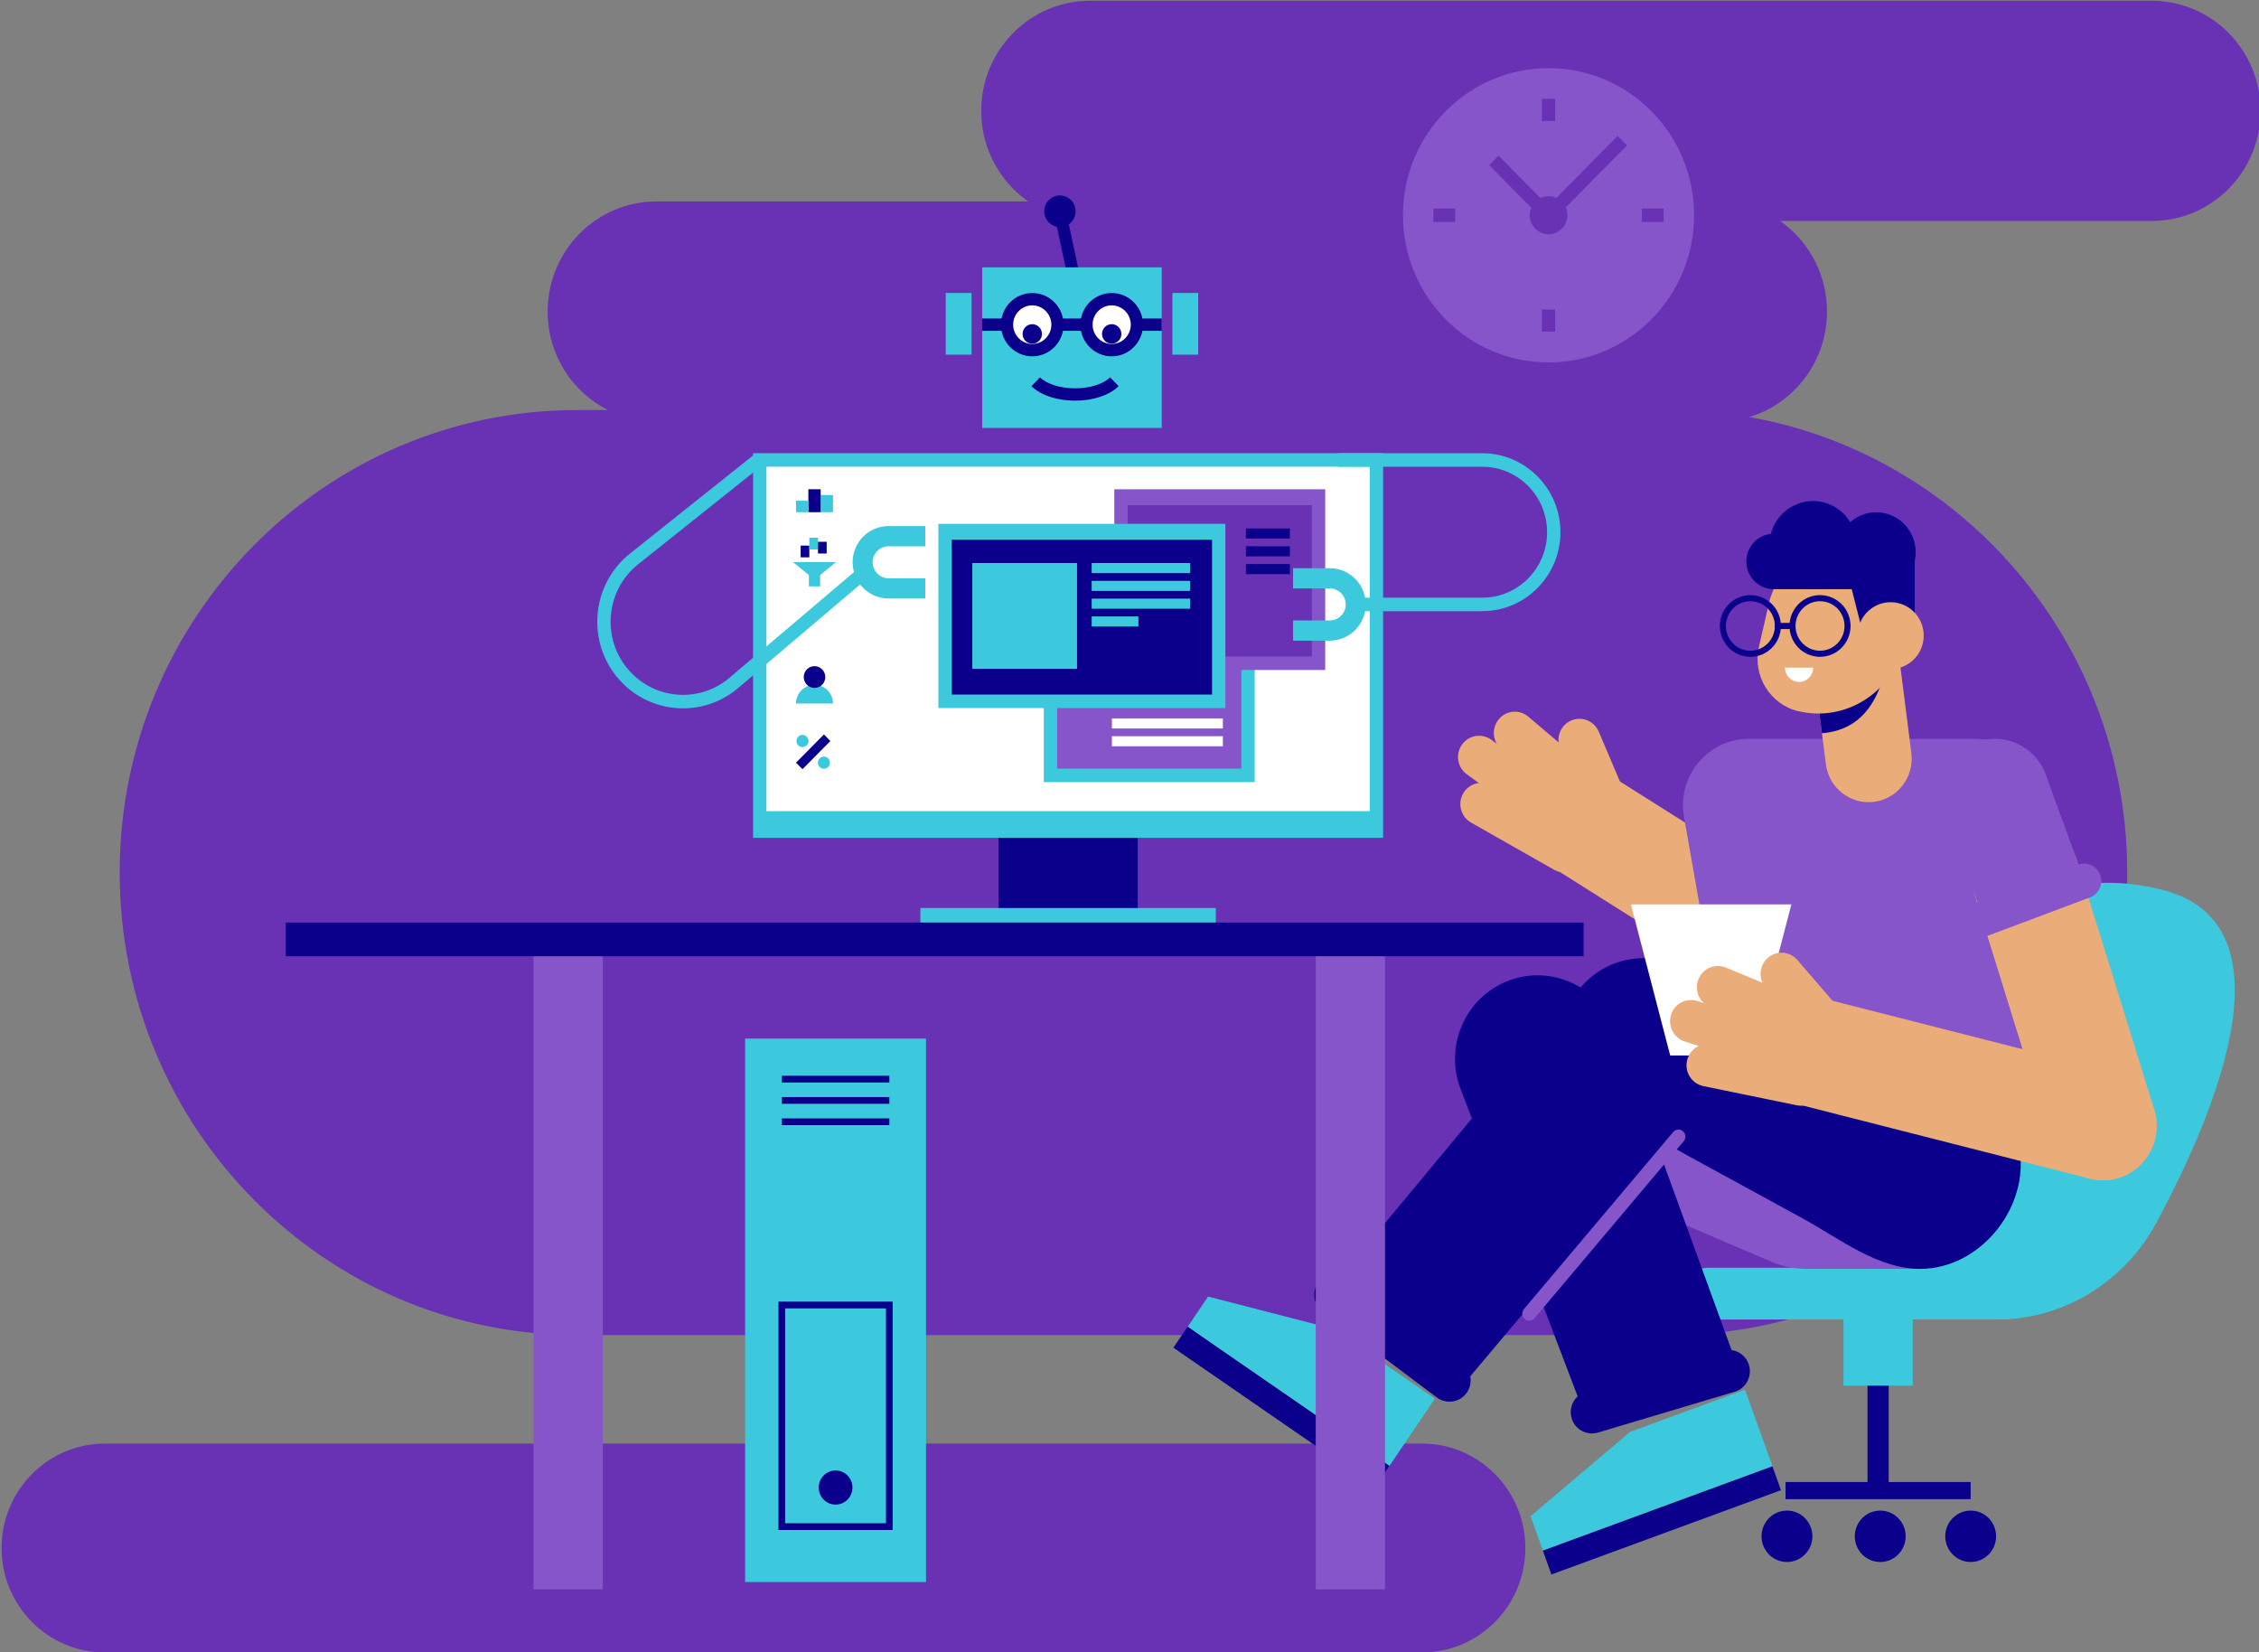 <svg width="551" height="403" viewBox="0 0 551 403" fill="none" xmlns="http://www.w3.org/2000/svg">
<rect x="0" y="0" width="551" height="403" fill="#808080" stroke="none"/>
<g clip-path="url(#clip0_5829_23353)">
<path d="M346.853 352.062H25.588C11.669 352.062 0.385 363.465 0.385 377.531C0.385 391.598 11.669 403.001 25.588 403.001H346.853C360.772 403.001 372.055 391.598 372.055 377.531C372.055 363.465 360.772 352.062 346.853 352.062Z" fill="#6932B5"/>
<path d="M524.808 0.182H265.908C251.23 0.182 239.331 12.207 239.331 27.041C239.331 41.874 251.23 53.899 265.908 53.899H524.808C539.487 53.899 551.386 41.874 551.386 27.041C551.386 12.207 539.487 0.182 524.808 0.182Z" fill="#6932B5"/>
<path d="M419.056 49.119H160.156C145.478 49.119 133.579 61.144 133.579 75.978C133.579 90.811 145.478 102.836 160.156 102.836H419.056C433.735 102.836 445.634 90.811 445.634 75.978C445.634 61.144 433.735 49.119 419.056 49.119Z" fill="#6932B5"/>
<path d="M407.228 99.999H140.825C79.173 99.999 29.195 150.504 29.195 212.805C29.195 275.106 79.173 325.611 140.825 325.611H407.228C468.88 325.611 518.858 275.106 518.858 212.805C518.858 150.504 468.88 99.999 407.228 99.999Z" fill="#6932B5"/>
<path d="M243.551 222.452H277.502V202.711H243.551V222.452Z" fill="#0A008B"/>
<path d="M185.32 202.687L335.736 202.687V112.168L185.32 112.168V202.687Z" fill="white"/>
<path d="M337.361 204.337H183.687V110.525H337.361V204.337ZM186.945 201.044H334.103V113.818H186.945V201.044Z" fill="#3DC9DD"/>
<path d="M185.32 202.687L335.736 202.687V197.825L185.32 197.825V202.687Z" fill="#3DC9DD"/>
<path d="M304.413 148.325H256.231V189.098H304.413V148.325Z" fill="#8555C9"/>
<path d="M306.038 190.749H254.597V146.682H306.038V190.749ZM257.856 187.456H302.779V149.967H257.856V187.456Z" fill="#3DC9DD"/>
<path d="M298.276 175.208H271.205V177.667H298.276V175.208Z" fill="white"/>
<path d="M298.276 179.546H271.205V182.005H298.276V179.546Z" fill="white"/>
<path d="M304.413 155.205H256.231V157.444H304.413V155.205Z" fill="#3DC9DD"/>
<path d="M321.603 120.968H273.421V161.741H321.603V120.968Z" fill="#6932B5"/>
<path d="M323.236 163.392H271.796V119.325H323.236V163.392ZM275.054 160.099H319.978V122.61H275.054V160.099Z" fill="#8555C9"/>
<path d="M314.626 128.877H303.896V131.337H314.626V128.877Z" fill="#0A008B"/>
<path d="M314.625 133.224H303.896V135.684H314.625V133.224Z" fill="#0A008B"/>
<path d="M314.625 137.563H303.896V140.022H314.625V137.563Z" fill="#0A008B"/>
<path d="M321.603 120.968H273.421V123.207H321.603V120.968Z" fill="#8555C9"/>
<path d="M297.258 129.4H230.519V171.04H297.258V129.4Z" fill="#0A008B"/>
<path d="M298.883 172.682H228.886V127.758H298.883V172.682ZM232.144 169.389H295.632V131.043H232.144V169.389Z" fill="#3DC9DD"/>
<path d="M262.701 137.31H237.158V163.122H262.701V137.31Z" fill="#3DC9DD"/>
<path d="M290.279 137.31H266.273V139.77H290.279V137.31Z" fill="#3DC9DD"/>
<path d="M290.279 141.657H266.273V144.116H290.279V141.657Z" fill="#3DC9DD"/>
<path d="M290.279 145.996H266.273V148.456H290.279V145.996Z" fill="#3DC9DD"/>
<path d="M277.674 150.334H266.273V152.793H277.674V150.334Z" fill="#3DC9DD"/>
<path d="M297.258 129.4H230.519V131.639H297.258V129.4Z" fill="#3DC9DD"/>
<path d="M197.303 138.242V143.005H200.044V138.242H197.303Z" fill="#3DC9DD"/>
<path d="M198.669 141.371L203.933 137.073H193.406L198.669 141.371Z" fill="#3DC9DD"/>
<path d="M197.408 133.061H195.289V135.921H197.408V133.061Z" fill="#0A008B"/>
<path d="M199.518 131.14H197.4V134H199.518V131.14Z" fill="#3DC9DD"/>
<path d="M201.637 132.129H199.519V134.989H201.637V132.129Z" fill="#0A008B"/>
<path d="M203.181 120.722H200.173V124.914H203.181V120.722Z" fill="#3DC9DD"/>
<path d="M200.174 119.317H197.166V124.914H200.174V119.317Z" fill="#0A008B"/>
<path d="M197.166 122.12H194.158V124.914H197.166V122.12Z" fill="#3DC9DD"/>
<path d="M203.182 171.571H194.158C194.158 169.054 196.179 167.011 198.67 167.011C201.16 167.011 203.182 169.054 203.182 171.571Z" fill="#3DC9DD"/>
<path d="M201.297 165.116C201.297 166.586 200.117 167.771 198.67 167.771C197.222 167.771 196.042 166.578 196.042 165.116C196.042 163.653 197.222 162.46 198.67 162.46C200.117 162.46 201.297 163.653 201.297 165.116Z" fill="#0A008B"/>
<path d="M195.735 182.202C196.547 182.202 197.206 181.536 197.206 180.715C197.206 179.893 196.547 179.228 195.735 179.228C194.922 179.228 194.263 179.893 194.263 180.715C194.263 181.536 194.922 182.202 195.735 182.202Z" fill="#3DC9DD"/>
<path d="M202.543 180.716L200.965 179.122L194.162 185.997L195.74 187.592L202.543 180.716Z" fill="#0A008B"/>
<path d="M200.957 187.488C201.77 187.488 202.429 186.823 202.429 186.001C202.429 185.18 201.77 184.514 200.957 184.514C200.144 184.514 199.486 185.18 199.486 186.001C199.486 186.823 200.144 187.488 200.957 187.488Z" fill="#3DC9DD"/>
<path d="M224.494 226.31H296.553V221.448H224.494V226.31Z" fill="#3DC9DD"/>
<path d="M166.625 172.755C160.432 172.755 154.303 170.002 150.179 164.715C146.719 160.278 145.174 154.746 145.829 149.141C146.484 143.536 149.266 138.519 153.648 135.021L184.187 110.68L186.201 113.262L155.661 137.603C151.958 140.553 149.613 144.794 149.055 149.525C148.506 154.264 149.807 158.93 152.726 162.672C158.75 170.394 169.868 171.726 177.517 165.647L211.217 137.048L213.311 139.564L179.546 168.212C175.714 171.268 171.145 172.747 166.609 172.747L166.625 172.755Z" fill="#3DC9DD"/>
<path d="M225.69 145.962H216.707C211.888 145.962 207.966 141.999 207.966 137.129C207.966 132.259 211.888 128.296 216.707 128.296H225.69V133.232H216.707C214.58 133.232 212.85 134.98 212.85 137.129C212.85 139.278 214.58 141.027 216.707 141.027H225.69V145.962Z" fill="#3DC9DD"/>
<path d="M236.97 71.451H230.68V86.494H236.97V71.451Z" fill="#3DC9DD"/>
<path d="M292.259 71.451H285.968V86.494H292.259V71.451Z" fill="#3DC9DD"/>
<path d="M260.57 54.077L257.661 54.709L261.542 72.88L264.451 72.247L260.57 54.077Z" fill="#0A008B"/>
<path d="M283.366 65.2H239.574V104.364H283.366V65.2Z" fill="#3DC9DD"/>
<path d="M258.527 55.394C260.639 55.394 262.351 53.664 262.351 51.529C262.351 49.395 260.639 47.665 258.527 47.665C256.415 47.665 254.702 49.395 254.702 51.529C254.702 53.664 256.415 55.394 258.527 55.394Z" fill="#0A008B"/>
<path d="M283.366 77.677H239.574V80.684H283.366V77.677Z" fill="#0A008B"/>
<path d="M251.784 85.398C255.182 85.398 257.937 82.614 257.937 79.18C257.937 75.746 255.182 72.962 251.784 72.962C248.386 72.962 245.631 75.746 245.631 79.18C245.631 82.614 248.386 85.398 251.784 85.398Z" fill="white"/>
<path d="M251.783 86.902C247.571 86.902 244.143 83.437 244.143 79.18C244.143 74.923 247.571 71.459 251.783 71.459C255.996 71.459 259.424 74.923 259.424 79.18C259.424 83.437 255.996 86.902 251.783 86.902ZM251.783 74.474C249.212 74.474 247.126 76.59 247.126 79.18C247.126 81.77 249.22 83.887 251.783 83.887C254.347 83.887 256.441 81.77 256.441 79.18C256.441 76.59 254.347 74.474 251.783 74.474Z" fill="#0A008B"/>
<path d="M271.157 85.398C274.555 85.398 277.31 82.614 277.31 79.18C277.31 75.746 274.555 72.962 271.157 72.962C267.758 72.962 265.004 75.746 265.004 79.18C265.004 82.614 267.758 85.398 271.157 85.398Z" fill="white"/>
<path d="M271.156 86.902C266.944 86.902 263.515 83.437 263.515 79.18C263.515 74.923 266.944 71.459 271.156 71.459C275.369 71.459 278.797 74.923 278.797 79.18C278.797 83.437 275.369 86.902 271.156 86.902ZM271.156 74.474C268.585 74.474 266.499 76.59 266.499 79.18C266.499 81.77 268.593 83.887 271.156 83.887C273.719 83.887 275.813 81.77 275.813 79.18C275.813 76.59 273.719 74.474 271.156 74.474Z" fill="#0A008B"/>
<path d="M251.784 83.829C253.088 83.829 254.145 82.761 254.145 81.444C254.145 80.126 253.088 79.058 251.784 79.058C250.48 79.058 249.423 80.126 249.423 81.444C249.423 82.761 250.48 83.829 251.784 83.829Z" fill="#0A008B"/>
<path d="M271.157 83.829C272.461 83.829 273.518 82.761 273.518 81.444C273.518 80.126 272.461 79.058 271.157 79.058C269.853 79.058 268.796 80.126 268.796 81.444C268.796 82.761 269.853 83.829 271.157 83.829Z" fill="#0A008B"/>
<path d="M262.213 97.712C257.815 97.712 253.837 96.396 251.589 94.182L253.667 92.025C255.349 93.675 258.631 94.705 262.221 94.705C265.811 94.705 269.094 93.675 270.776 92.025L272.854 94.182C270.598 96.388 266.628 97.712 262.23 97.712H262.213Z" fill="#0A008B"/>
<path d="M324.383 156.242H315.4V151.306H324.383C326.51 151.306 328.24 149.558 328.24 147.409C328.24 145.26 326.51 143.511 324.383 143.511H315.4V138.576H324.383C329.202 138.576 333.124 142.539 333.124 147.409C333.124 152.279 329.202 156.242 324.383 156.242Z" fill="#3DC9DD"/>
<path d="M361.561 149.059H329.51V145.766H361.561C370.269 145.766 377.36 138.608 377.36 129.8C377.36 120.991 370.277 113.833 361.561 113.833H326.437V110.541H361.561C372.064 110.541 380.611 119.177 380.611 129.792C380.611 140.406 372.064 149.043 361.561 149.043V149.059Z" fill="#3DC9DD"/>
<path d="M380.011 212.533C379.688 212.427 379.372 212.288 379.065 212.116L358.811 200.611C356.345 199.214 355.471 196.052 356.854 193.56C358.237 191.067 361.366 190.177 363.832 191.582L384.086 203.087C386.552 204.484 387.434 207.647 386.043 210.139C384.83 212.32 382.283 213.276 380.011 212.533Z" fill="#EAAC78"/>
<path d="M379.194 204.157C378.693 203.994 378.207 203.749 377.763 203.422L357.759 188.82C355.463 187.145 354.945 183.909 356.603 181.589C358.26 179.268 361.462 178.745 363.759 180.42L383.762 195.022C386.059 196.697 386.576 199.933 384.918 202.253C383.584 204.116 381.248 204.819 379.194 204.149V204.157Z" fill="#EAAC78"/>
<path d="M383.366 196.812C382.751 196.616 382.161 196.289 381.643 195.848L366.192 182.717C364.025 180.878 363.75 177.61 365.569 175.42C367.388 173.23 370.623 172.944 372.79 174.791L388.241 187.922C390.408 189.76 390.691 193.029 388.864 195.218C387.481 196.877 385.29 197.441 383.374 196.82L383.366 196.812Z" fill="#EAAC78"/>
<path d="M388.831 197.523C387.473 197.082 386.301 196.069 385.694 194.639L380.544 182.521C379.428 179.89 380.633 176.85 383.228 175.723C385.832 174.595 388.839 175.812 389.955 178.435L395.106 190.553C396.222 193.184 395.017 196.224 392.421 197.351C391.241 197.866 389.971 197.891 388.831 197.523Z" fill="#EAAC78"/>
<path d="M444.59 252.653C443.579 252.326 442.585 251.86 441.647 251.272L378.224 211.242C372.071 207.353 370.195 199.165 374.035 192.939C377.884 186.721 385.986 184.825 392.147 188.706L455.57 228.736C461.724 232.626 463.599 240.813 459.759 247.039C456.5 252.31 450.185 254.475 444.59 252.653Z" fill="#EAAC78"/>
<path d="M460.681 315.349H455.514V361.761H460.681V315.349Z" fill="#0A008B"/>
<path d="M480.668 365.618V361.435H435.519V365.618H480.668Z" fill="#0A008B"/>
<path d="M466.544 292.307H449.653V337.934H466.544V292.307Z" fill="#3DC9DD"/>
<path d="M435.866 380.938C439.291 380.938 442.068 378.132 442.068 374.671C442.068 371.21 439.291 368.404 435.866 368.404C432.441 368.404 429.665 371.21 429.665 374.671C429.665 378.132 432.441 380.938 435.866 380.938Z" fill="#0A008B"/>
<path d="M480.677 380.938C484.102 380.938 486.878 378.132 486.878 374.671C486.878 371.21 484.102 368.404 480.677 368.404C477.252 368.404 474.475 371.21 474.475 374.671C474.475 378.132 477.252 380.938 480.677 380.938Z" fill="#0A008B"/>
<path d="M458.611 380.938C462.036 380.938 464.813 378.132 464.813 374.671C464.813 371.21 462.036 368.404 458.611 368.404C455.186 368.404 452.409 371.21 452.409 374.671C452.409 378.132 455.186 380.938 458.611 380.938Z" fill="#0A008B"/>
<path d="M510.569 314.851C503.592 319.313 495.401 321.797 486.846 321.797H416.655C413.203 321.797 410.405 318.969 410.405 315.48C410.405 313.74 411.109 312.155 412.233 311.019C413.365 309.875 414.925 309.172 416.655 309.172H504.36C507.602 309.172 510.262 311.665 510.577 314.859L510.569 314.851Z" fill="#3DC9DD"/>
<path d="M525.908 298.297C522.205 305.177 516.885 310.815 510.57 314.851C503.592 319.313 495.402 321.797 486.847 321.797C474.347 321.797 463.658 316.853 455.887 309.164C441.196 294.628 443.638 272.125 457.351 252.694C476.376 225.721 499.388 209.837 527.461 217.019C559.35 225.174 541.15 269.984 525.917 298.297H525.908Z" fill="#3DC9DD"/>
<path d="M492.49 288.222L420.108 252.326L410.753 199.247C408.998 189.311 416.558 180.192 426.552 180.192H481.647C491.633 180.192 499.193 189.311 497.446 199.247L492.498 288.222H492.49Z" fill="#8555C9"/>
<path d="M512.898 287.853C507.311 287.853 502.12 284.217 500.366 278.546L481.502 217.778C479.327 210.776 483.184 203.324 490.105 201.126C497.026 198.927 504.409 202.825 506.584 209.82L525.447 270.588C527.622 277.59 523.766 285.042 516.844 287.24C515.534 287.657 514.208 287.853 512.907 287.853H512.898Z" fill="#EAAC78"/>
<path d="M503.08 200.122L478.406 209.282L483.717 223.893L508.391 214.734L503.08 200.122Z" fill="#8555C9"/>
<path d="M490.743 218.024C485.39 218.024 480.361 214.69 478.404 209.313L474.313 198.045C471.815 191.157 475.308 183.525 482.116 181.001C488.932 178.476 496.484 182.006 498.982 188.886L503.074 200.154C505.572 207.042 502.079 214.674 495.271 217.199C493.775 217.754 492.247 218.016 490.743 218.016V218.024Z" fill="#8555C9"/>
<path d="M483.774 228.344C482.068 228.344 480.459 227.282 479.828 225.574C479.02 223.376 480.128 220.925 482.303 220.108L506.85 210.882C509.025 210.065 511.451 211.185 512.26 213.383C513.068 215.581 511.96 218.032 509.785 218.849L485.238 228.074C484.752 228.254 484.259 228.344 483.774 228.344Z" fill="#8555C9"/>
<path d="M468.816 309.458H439.829L442.238 287.511H468.816V309.458Z" fill="#8555C9"/>
<path d="M440.379 309.433C437.621 309.433 434.816 308.886 432.115 307.734L369.411 280.965C358.601 276.348 353.539 263.749 358.1 252.824C362.668 241.899 375.136 236.776 385.946 241.393L448.65 268.161C459.461 272.778 464.522 285.378 459.962 296.302C456.534 304.498 448.658 309.425 440.37 309.425L440.379 309.433Z" fill="#8555C9"/>
<path d="M492.87 284.936C492.821 286.039 492.692 287.134 492.49 288.221C490.727 297.798 483.321 306.222 473.941 308.722C472.098 309.213 470.295 309.441 468.524 309.458C458.013 309.531 448.698 302.055 439.691 297.144C430.36 292.045 421.029 286.955 411.699 281.856C406.314 278.914 400.961 275.433 395.358 272.933C385.178 268.398 380.561 256.387 385.057 246.099C389.544 235.812 401.43 231.146 411.61 235.681C427.514 241.417 443.426 247.145 459.339 252.881C466.438 255.439 474.419 257.269 480.798 261.567C481.768 262.221 482.698 262.923 483.588 263.7C489.547 268.937 493.242 276.904 492.87 284.928V284.936Z" fill="#0A008B"/>
<path d="M416.22 267.214L356.152 338.58L324.238 314.655C324.343 314.524 324.448 314.393 324.561 314.254L385.535 240.837C392.739 232.274 405.45 231.236 413.923 238.517C422.397 245.797 423.424 258.642 416.22 267.205V267.214Z" fill="#0A008B"/>
<path d="M423.876 333.433L386.278 344.39L356.191 265.392C352.27 254.876 357.533 243.134 367.94 239.171C378.346 235.208 389.965 240.528 393.886 251.044L423.868 333.425L423.876 333.433Z" fill="#0A008B"/>
<path d="M373.009 322.074C372.621 322.074 372.225 321.944 371.91 321.666C371.198 321.053 371.109 319.966 371.716 319.247L408.101 276.088C408.707 275.369 409.782 275.279 410.494 275.892C411.206 276.504 411.294 277.591 410.688 278.31L374.303 321.47C373.963 321.87 373.486 322.074 373.009 322.074Z" fill="#8555C9"/>
<path d="M427.361 257.409H407.381L397.8 220.565H436.942L427.361 257.409Z" fill="white"/>
<path d="M353.556 341.849C352.488 341.849 351.413 341.514 350.491 340.827L322.653 319.959C320.372 318.251 319.887 314.991 321.585 312.678C323.275 310.374 326.501 309.884 328.79 311.6L356.628 332.468C358.908 334.176 359.394 337.436 357.696 339.749C356.685 341.122 355.132 341.849 353.556 341.849Z" fill="#0A008B"/>
<path d="M388.274 349.594C386.051 349.594 383.997 348.132 383.342 345.868C382.534 343.115 384.094 340.222 386.819 339.405L420.212 329.436C422.937 328.619 425.8 330.196 426.608 332.95C427.417 335.704 425.856 338.596 423.131 339.413L389.738 349.382C389.253 349.529 388.76 349.594 388.274 349.594Z" fill="#0A008B"/>
<path d="M439.264 269.657C438.924 269.657 438.585 269.625 438.237 269.551L415.468 264.877C412.695 264.305 410.9 261.576 411.466 258.774C412.032 255.971 414.732 254.157 417.505 254.729L440.274 259.403C443.048 259.975 444.843 262.704 444.277 265.507C443.784 267.958 441.649 269.657 439.264 269.657Z" fill="#EAAC78"/>
<path d="M435.948 261.936C435.423 261.936 434.889 261.854 434.364 261.682L410.891 253.977C408.199 253.094 406.727 250.169 407.6 247.456C408.474 244.735 411.368 243.248 414.053 244.131L437.525 251.836C440.218 252.719 441.689 255.644 440.816 258.357C440.112 260.546 438.107 261.936 435.94 261.936H435.948Z" fill="#EAAC78"/>
<path d="M437.695 253.659C437.048 253.659 436.394 253.536 435.763 253.275L417.077 245.561C414.457 244.483 413.204 241.459 414.271 238.812C415.339 236.164 418.33 234.898 420.95 235.976L439.636 243.69C442.256 244.769 443.509 247.792 442.442 250.439C441.633 252.449 439.717 253.659 437.695 253.659Z" fill="#EAAC78"/>
<path d="M443.12 252.645C441.689 252.645 440.265 252.04 439.255 250.872L430.684 240.928C428.824 238.77 429.043 235.502 431.177 233.623C433.312 231.743 436.546 231.964 438.406 234.121L446.977 244.065C448.836 246.222 448.618 249.491 446.483 251.37C445.513 252.228 444.316 252.645 443.12 252.645Z" fill="#EAAC78"/>
<path d="M512.907 287.854C511.839 287.854 510.764 287.723 509.68 287.445L437.169 268.97C430.126 267.181 425.865 259.958 427.636 252.84C429.407 245.732 436.554 241.417 443.597 243.207L516.108 261.682C523.151 263.471 527.412 270.694 525.641 277.811C524.137 283.833 518.785 287.854 512.907 287.854Z" fill="#EAAC78"/>
<path d="M457.123 195.553C451.358 196.297 446.094 192.195 445.359 186.369L444.396 178.819L443.903 174.929L442.205 161.57L441.397 155.229C440.661 149.403 444.72 144.083 450.485 143.34C450.938 143.283 451.382 143.25 451.835 143.25C456.145 143.25 459.994 145.93 461.57 149.893C461.894 150.718 462.128 151.593 462.249 152.524L463.454 162.027L465.096 174.929L466.203 183.664C466.939 189.482 462.88 194.81 457.115 195.553H457.123Z" fill="#EAAC78"/>
<path d="M460.115 162.231C458.134 171.448 453.695 178.091 444.396 178.819L443.903 174.929L442.205 161.57L441.397 155.229C440.661 149.403 444.72 144.083 450.485 143.34C450.938 143.283 451.382 143.25 451.835 143.25C456.145 143.25 459.994 145.93 461.57 149.893C461.894 150.718 462.128 151.593 462.249 152.524L460.115 162.231Z" fill="#0A008B"/>
<path d="M438.729 173.475C431.751 171.841 427.409 164.797 429.026 157.746L431.452 147.156C433.587 137.866 442.764 132.08 451.957 134.229C461.15 136.387 466.875 145.661 464.748 154.951L464.182 157.419C461.538 168.948 450.138 176.131 438.729 173.459V173.475Z" fill="#EAAC78"/>
<path d="M452.568 135.401C453.917 129.625 450.377 123.838 444.662 122.475C438.947 121.112 433.221 124.689 431.872 130.464C430.523 136.24 434.062 142.027 439.777 143.39C445.493 144.753 451.219 141.176 452.568 135.401Z" fill="#0A008B"/>
<path d="M464.442 141.549C468.202 137.749 468.202 131.587 464.442 127.787C460.681 123.986 454.584 123.986 450.823 127.787C447.062 131.587 447.062 137.749 450.823 141.549C454.584 145.35 460.681 145.35 464.442 141.549Z" fill="#0A008B"/>
<path d="M460.35 143.691H432.649C428.954 143.691 425.954 140.66 425.954 136.926C425.954 133.192 428.954 130.16 432.649 130.16H460.35C464.045 130.16 467.045 133.192 467.045 136.926C467.045 140.66 464.045 143.691 460.35 143.691Z" fill="#0A008B"/>
<path d="M467.045 157.116H455.086L449.911 136.86H467.045V157.116Z" fill="#0A008B"/>
<path d="M469.198 155.591C469.514 151.104 466.171 147.207 461.73 146.887C457.289 146.568 453.432 149.947 453.116 154.435C452.8 158.923 456.144 162.82 460.585 163.139C465.026 163.459 468.882 160.079 469.198 155.591Z" fill="#EAAC78"/>
<path d="M436.482 152.663C436.482 148.512 439.821 145.138 443.929 145.138C448.036 145.138 451.376 148.512 451.376 152.663C451.376 156.814 448.036 160.189 443.929 160.189C439.821 160.189 436.482 156.814 436.482 152.663ZM437.954 152.663C437.954 155.989 440.63 158.702 443.929 158.702C447.228 158.702 449.904 155.997 449.904 152.663C449.904 149.329 447.228 146.625 443.929 146.625C440.638 146.625 437.954 149.329 437.954 152.663Z" fill="#0A008B"/>
<path d="M419.493 152.663C419.493 148.512 422.833 145.138 426.94 145.138C431.048 145.138 434.387 148.512 434.387 152.663C434.387 156.814 431.048 160.189 426.94 160.189C422.833 160.189 419.493 156.814 419.493 152.663ZM420.965 152.663C420.965 155.989 423.641 158.702 426.94 158.702C430.231 158.702 432.915 155.997 432.915 152.663C432.915 149.338 430.239 146.625 426.94 146.625C423.649 146.625 420.965 149.329 420.965 152.663Z" fill="#0A008B"/>
<path d="M433.65 153.407H436.513C436.917 153.407 437.249 153.072 437.249 152.663C437.249 152.255 436.917 151.92 436.513 151.92H433.65C433.246 151.92 432.915 152.255 432.915 152.663C432.915 153.072 433.246 153.407 433.65 153.407Z" fill="#0A008B"/>
<path d="M435.382 162.836C435.382 164.757 436.919 166.309 438.819 166.309C440.719 166.309 442.255 164.757 442.255 162.836H435.391H435.382Z" fill="white"/>
<path d="M338.904 357.504L289.695 323.57L294.668 316.208L325.385 324.133L349.982 341.097L338.904 357.504Z" fill="#3DC9DD"/>
<path d="M338.866 357.51L289.664 323.566L286.213 328.675L335.415 362.619L338.866 357.51Z" fill="#0A008B"/>
<path d="M432.332 357.586L376.339 378.153L373.332 369.769L397.621 349.202L425.613 338.915L432.332 357.586Z" fill="#3DC9DD"/>
<path d="M432.314 357.611L376.321 378.173L378.412 383.986L434.404 363.425L432.314 357.611Z" fill="#0A008B"/>
<path d="M377.706 88.38C397.315 88.38 413.21 72.317 413.21 52.501C413.21 32.686 397.315 16.622 377.706 16.622C358.098 16.622 342.203 32.686 342.203 52.501C342.203 72.317 358.098 88.38 377.706 88.38Z" fill="#8555C9"/>
<path d="M379.324 24.107H376.09V80.88H379.324V24.107Z" fill="#6932B5"/>
<path d="M405.788 50.867H349.609V54.136H405.788V50.867Z" fill="#6932B5"/>
<path d="M377.707 75.527C390.291 75.527 400.492 65.218 400.492 52.501C400.492 39.784 390.291 29.475 377.707 29.475C365.123 29.475 354.921 39.784 354.921 52.501C354.921 65.218 365.123 75.527 377.707 75.527Z" fill="#8555C9"/>
<path d="M377.707 57.142C380.244 57.142 382.3 55.064 382.3 52.501C382.3 49.938 380.244 47.86 377.707 47.86C375.171 47.86 373.115 49.938 373.115 52.501C373.115 55.064 375.171 57.142 377.707 57.142Z" fill="#6932B5"/>
<path d="M365.501 37.949L363.214 40.26L376.558 53.745L378.845 51.434L365.501 37.949Z" fill="#6932B5"/>
<path d="M394.565 33.155L376.567 51.343L378.854 53.654L396.852 35.466L394.565 33.155Z" fill="#6932B5"/>
<path d="M147.024 228.204H130.133V387.638H147.024V228.204Z" fill="#8555C9"/>
<path d="M337.82 228.204H320.93V387.638H337.82V228.204Z" fill="#8555C9"/>
<path d="M386.261 224.984H69.703V233.213H386.261V224.984Z" fill="#0A008B"/>
<path d="M225.868 253.29H181.745V385.824H225.868V253.29Z" fill="#3DC9DD"/>
<path d="M217.733 373.135H189.878V317.44H217.733V373.135ZM191.504 371.492H216.1V319.091H191.504V371.492Z" fill="#0A008B"/>
<path d="M216.926 262.36H190.696V264.002H216.926V262.36Z" fill="#0A008B"/>
<path d="M216.926 267.556H190.696V269.199H216.926V267.556Z" fill="#0A008B"/>
<path d="M216.926 272.753H190.696V274.396H216.926V272.753Z" fill="#0A008B"/>
<path d="M203.81 366.941C206.083 366.941 207.925 365.079 207.925 362.782C207.925 360.485 206.083 358.623 203.81 358.623C201.537 358.623 199.694 360.485 199.694 362.782C199.694 365.079 201.537 366.941 203.81 366.941Z" fill="#0A008B"/>
</g>
<defs>
<clipPath id="clip0_5829_23353">
<rect width="551" height="403" fill="white"/>
</clipPath>
</defs>
</svg>
